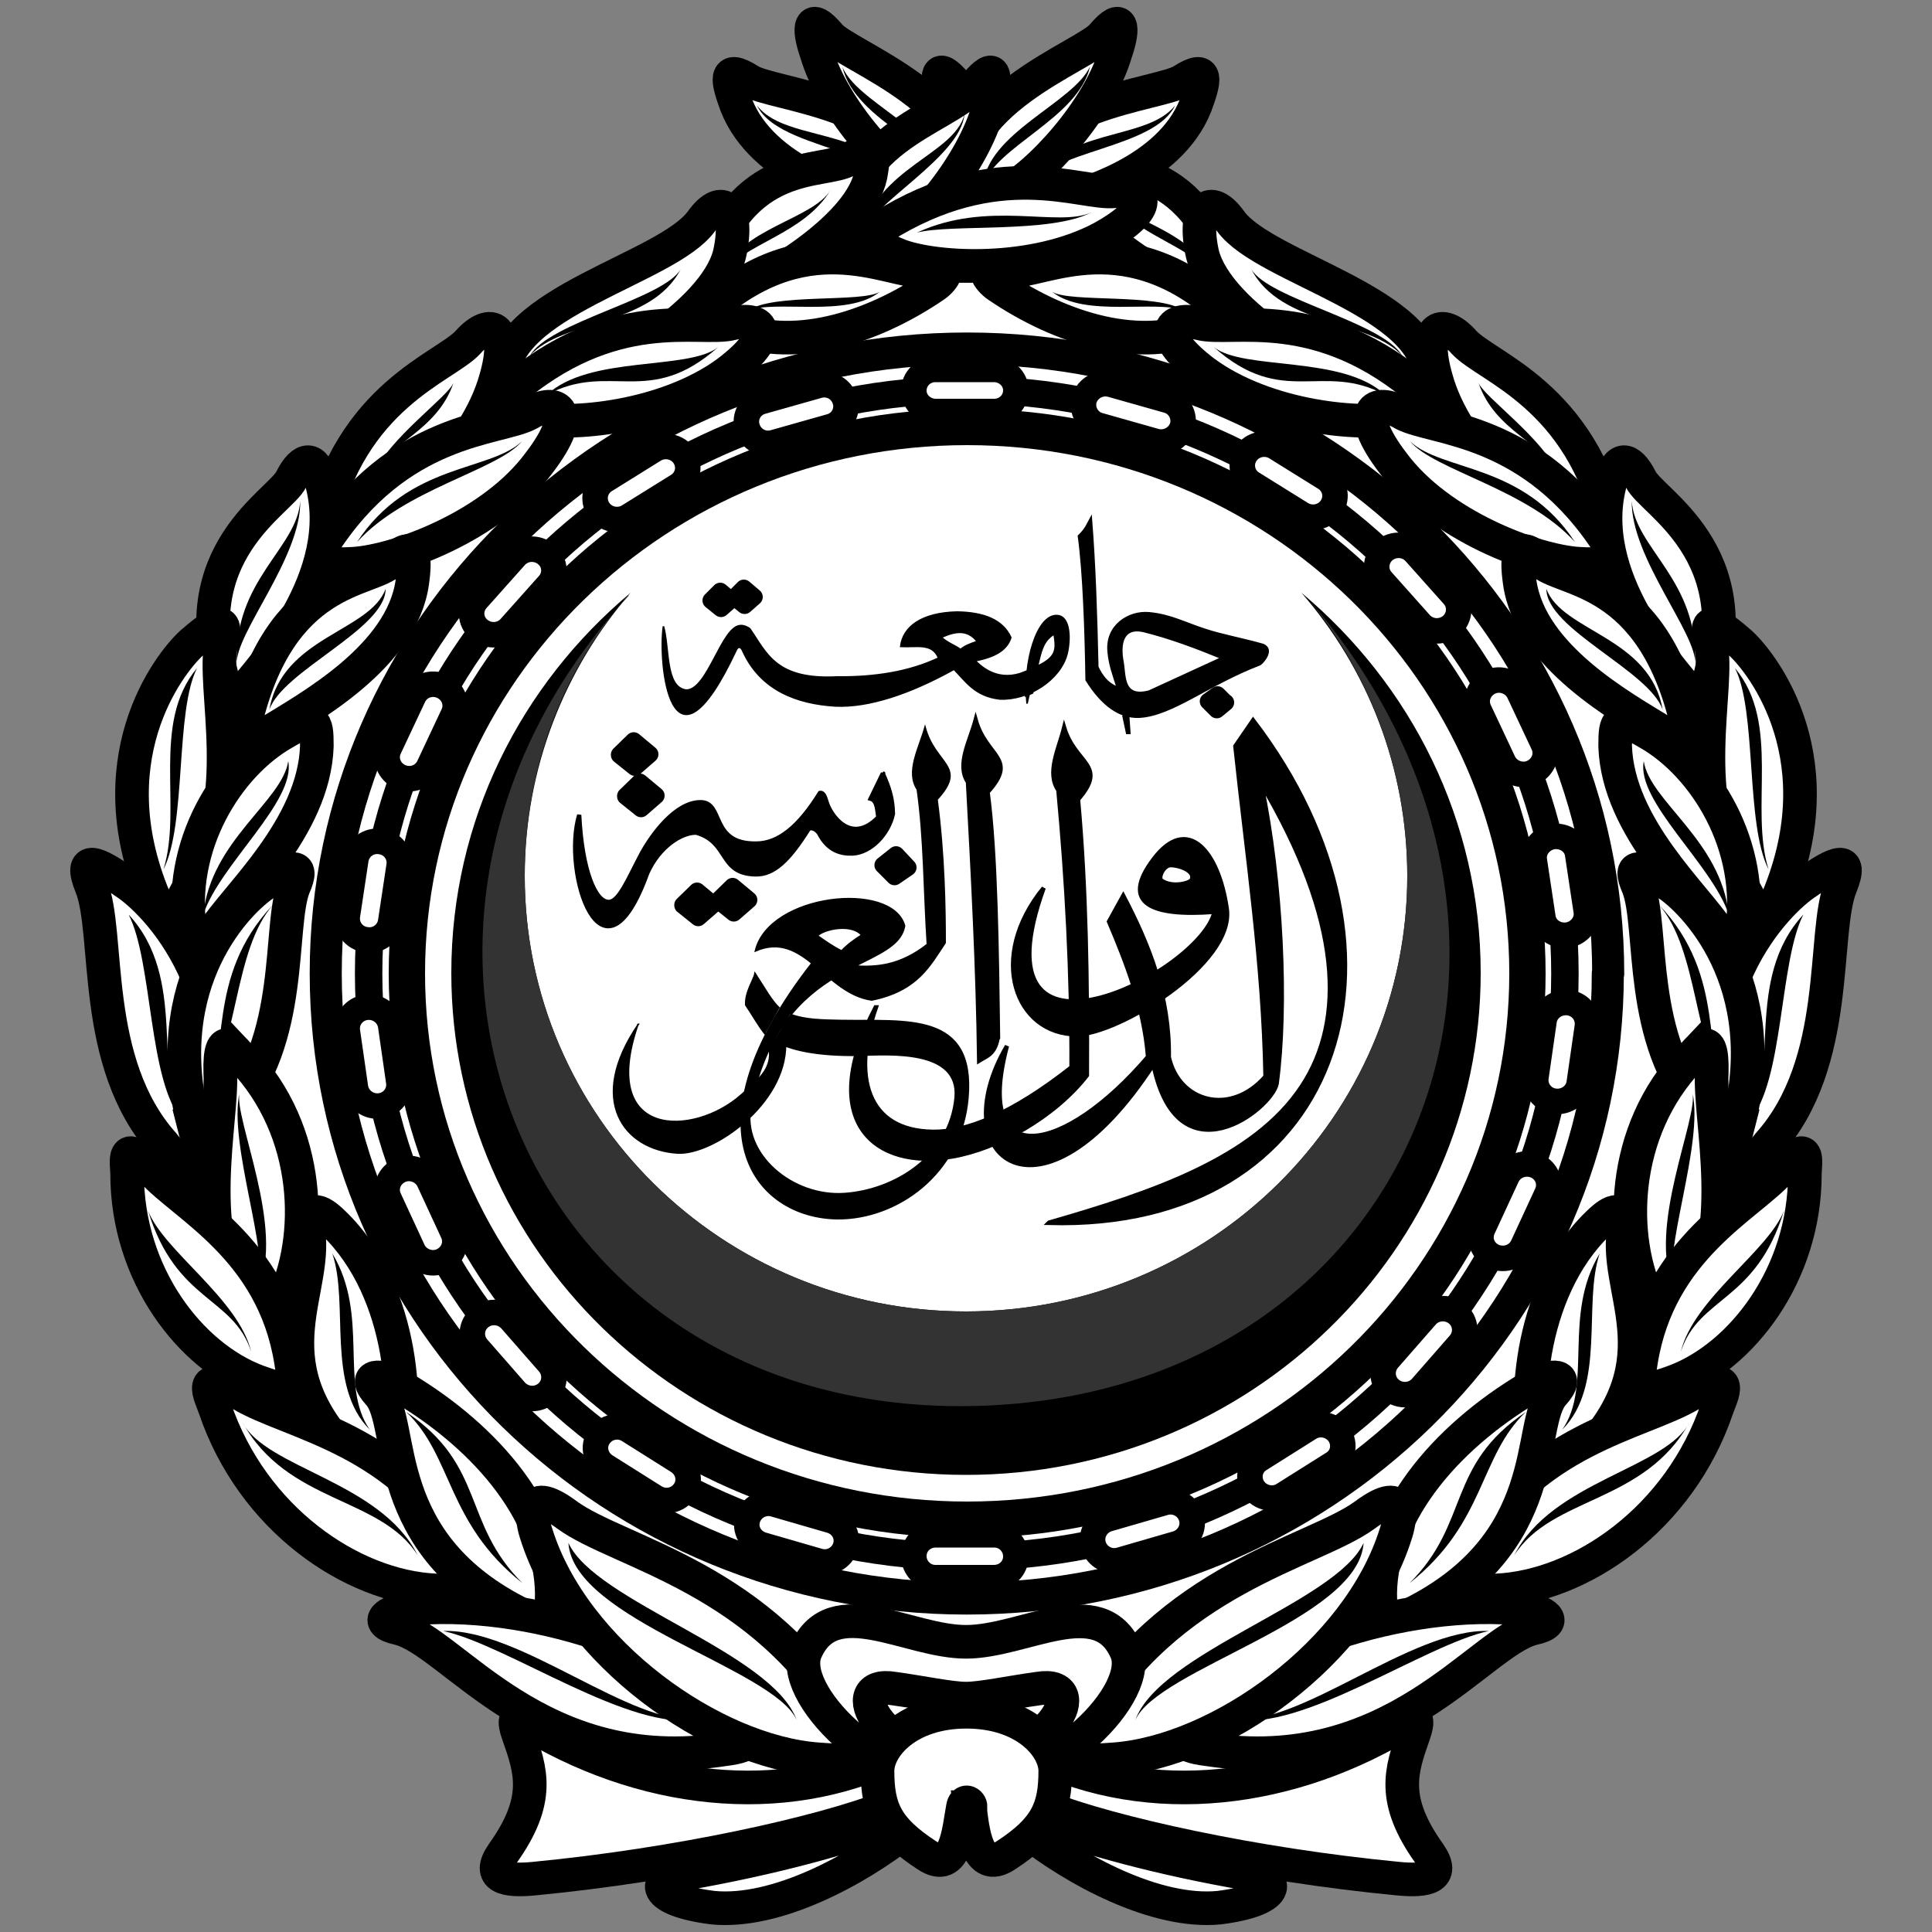 <svg xmlns="http://www.w3.org/2000/svg" id="Layer_1" data-name="Layer 1" viewBox="0 0 50 50"><rect x="0" y="0" width="50" height="50" fill="#808080" stroke="none"/><defs><style>      .cls-1 {        stroke-width: .04px;      }      .cls-1, .cls-2, .cls-3, .cls-4, .cls-5, .cls-6, .cls-7, .cls-8 {        stroke: #000;      }      .cls-1, .cls-3, .cls-9, .cls-5, .cls-7 {        fill-rule: evenodd;      }      .cls-2 {        stroke-width: .94px;      }      .cls-2, .cls-3, .cls-5, .cls-6, .cls-8 {        stroke-linecap: round;        stroke-linejoin: round;      }      .cls-2, .cls-10, .cls-6, .cls-8 {        fill: none;      }      .cls-3 {        stroke-width: .44px;      }      .cls-9, .cls-4, .cls-5 {        fill: #fff;      }      .cls-11 {        fill: #333;      }      .cls-4 {        stroke-width: .87px;      }      .cls-5 {        stroke-width: .66px;      }      .cls-6 {        stroke-width: .71px;      }      .cls-7 {        stroke-width: .11px;      }      .cls-8 {        stroke-width: .83px;      }    </style></defs><path id="path13472" class="cls-9" d="m12.69,9.53l12.39-6.22,11.94,6.15,7.34,6.73,1.48,7.52-1.39,5.78-2.02,5.92-7.42,7.4,1.04,1.88-3.26,4.2-6.08-1.37-1.63-1.01-7.79,2.53-.52-.8-3.19-3.83-.37-2.75-5.71-6.44-2.15-5.5-1.19-6.15,1.56-6.94,2.74-3.33,4.23-3.76h0Z"></path><path id="path10681" class="cls-6" d="m40.5,25.19c0,8.34-6.93,15.1-15.48,15.1s-15.48-6.76-15.48-15.1,6.93-15.1,15.48-15.1,15.48,6.76,15.48,15.1h0Z"></path><path id="path10683" class="cls-5" d="m23.65,40.27c0-.31.25-.55.57-.55h1.51c.31,0,.56.25.56.56,0,.31-.25.55-.57.55h-1.51c-.31,0-.56-.25-.56-.56h0Z"></path><g id="g10685"><path id="path10687" class="cls-4" d="m24.03,5.04c-.43-2.41-4.07-2.57-4.64-2.96-.67-.42-.57,0-.33.65.67,1.69,2.94,2.38,3.97,2.57.83.13,1.1.2,1-.26Z"></path><path id="path10689" class="cls-4" d="m25.13,5.11c.37-2.48-3.24-3.65-3.67-4.2-.5-.59-.57-.23-.33.46.43,1.47,2,3.19,2.94,3.65.77.39,1,.55,1.07.1Z"></path><path id="path10691" class="cls-4" d="m28.11,6.54c.33-2.96-2.6-3.42-3.37-4.36-.5-.59-.53-.26-.37.42.33,1.5,1.8,3.26,2.71,3.81.7.42,1,.59,1.04.13Z"></path><path id="path10693" class="cls-4" d="m27.2,5.89c-3.04-1.92-5.18-.85-6.04-.94-.83-.1-1.1.42.33,1.21,1.77.94,4.24.81,5.21.46,1-.39.7-.59.5-.72Z"></path><path id="path10695" class="cls-4" d="m31.78,7.19c-.94-3.19-3.11-2.67-3.74-3.06s-.7-.29-.57.42c.27,1.27,2.5,2.67,3.61,3.09.4.13.9.33.7-.46Z"></path><path id="path10697" class="cls-4" d="m31.35,7.75c-2.6-2.05-4.64-.52-5.44-.75-.6-.16-.33.23-.1.39,1.67,1.14,3.74,1.76,5.34,1.04.63-.26.67-.33.2-.68Z"></path><path id="path10699" class="cls-4" d="m36.99,9.83c.03-2.02-4.24-2.87-5.14-4.1-.53-.75-1-.36-.73.85.4,1.56,3.34,3.29,4.94,3.62.97.2.94-.13.94-.36Z"></path><path id="path10701" class="cls-4" d="m36.86,10.19c-2.71-2.38-4.98-1.6-5.81-1.82-.83-.2-1.17.29.13,1.27,1.6,1.17,4.07,1.4,5.11,1.17s.77-.46.57-.62Z"></path><path id="path10703" class="cls-4" d="m41.7,13.68c-.77-3.45-3.21-4.17-3.81-4.82-.57-.65-1.17-.46-.67,1.11.6,1.86,2.57,3.48,3.61,3.88,1,.42.94.1.87-.16Z"></path><path id="path10705" class="cls-4" d="m41.66,14.13c-1.97-3.09-4.54-3-5.34-3.42-.77-.46-1.3-.07-.27,1.27,1.2,1.63,3.67,2.54,4.81,2.61s.94-.23.8-.46Z"></path><path id="path10707" class="cls-4" d="m44.2,17.81c1.14-3.52-1.47-4.82-1.74-5.41-.3-.59-.6-.59-.77.03-.73,2.51,1.64,4.95,2,5.44.37.46.43.23.5-.07Z"></path><path id="path10709" class="cls-4" d="m43.67,18.79c-.9-3.94-3.27-3.71-3.81-4.27-.57-.55-.63-.16-.53.55.27,1.92,2.64,3.22,3.71,3.88.33.2.73.42.63-.16Z"></path><path id="path10711" class="cls-4" d="m45.94,23.41c1.64-3.71-.3-6.22-.9-6.77-.6-.52-.97-.75-.77,0,.27,1.14-.67,4.07.77,6.22.47.72.53,1.4.9.55Z"></path><path id="path10713" class="cls-4" d="m45.07,24.16c.37-2.28-.97-4.36-2.4-5.18-.83-.49-.87-.36-.87.33.07,2.12,2.1,3.88,2.71,4.85.57.91.53.23.57,0Z"></path><path id="path10715" class="cls-4" d="m44.7,30.09c-1.2-4.3,1.3-6.77,2.07-7.26.73-.52,1.2-.72.87.1-.5,1.21.03,4.56-1.87,6.68-.6.72-.83,1.47-1.07.49Z"></path><path id="path10717" class="cls-4" d="m44.97,29.15c1-3.75-1.17-5.86-1.84-6.29-.63-.42-1.04-.59-.73.1.4,1.04-.03,3.97,1.64,5.8.53.62.73,1.24.94.39Z"></path><path id="path10719" class="cls-4" d="m43.73,27.39c-1.8,1.89-1.84,4.66-1.04,6.29.5.94.57.88,1.04.2,1.27-1.99.5-4.85.57-6.12.03-1.21-.37-.55-.57-.36Z"></path><path id="path10721" class="cls-4" d="m46.71,30.38c0,2.61-1.64,4.72-3.37,5.37-1,.36-1,.26-.87-.52.47-2.93,2.77-4.01,3.61-4.95.8-.91.63-.16.63.1Z"></path><path id="path10723" class="cls-4" d="m40.5,38.13c2.94-2.61,1.37-4.43,1.5-6.12.07-.91-.3-.68-.63-.36-1.87,1.79-1.97,4.98-1.57,6.22.17.55.43.49.7.26Z"></path><path id="path10725" class="cls-4" d="m44.44,36.44c-.97,2.87-3.54,4.62-5.71,4.72-1.27.07-1.24-.03-.8-.88,1.64-3.06,4.54-3.42,5.84-4.2,1.2-.72.77.07.67.36Z"></path><path id="path10727" class="cls-4" d="m36.45,41.81c3.81-1.86,3.04-4.95,3.74-5.73.5-.55-.1-.49-.4-.29-2.24,1.27-4.04,3.29-4.07,5.44,0,.81.07.91.73.59Z"></path><path id="path10729" class="cls-4" d="m31.24,45.27c4.81.75,7.05-2.8,8.45-3.13.73-.16.2-.46-.17-.49-3.21-.36-7.28,1.11-8.52,2.74-.5.65-.5.78.23.88Z"></path><path id="path10731" class="cls-4" d="m36.12,39.7c-.97,3.09-4.58,5.63-7.28,5.83-1.27.1-1.27-.03-.8-.85,2.17-3.84,5.94-4.49,7.28-5.47,1.14-.85.9.2.8.49Z"></path><path id="path10733" class="cls-4" d="m25.97,5.04c.43-2.41,4.07-2.57,4.64-2.96.67-.42.57,0,.33.65-.67,1.69-2.94,2.38-3.97,2.57-.83.13-1.1.2-1-.26Z"></path><path id="path10735" class="cls-4" d="m24.87,5.11c-.37-2.48,3.24-3.65,3.67-4.2.5-.59.57-.23.33.46-.43,1.47-2,3.19-2.94,3.65-.77.39-1,.55-1.07.1Z"></path><path id="path10737" class="cls-4" d="m21.89,6.54c-.33-2.96,2.6-3.42,3.37-4.36.5-.59.53-.26.37.42-.33,1.5-1.8,3.26-2.71,3.81-.7.42-1,.59-1.04.13Z"></path><path id="path10739" class="cls-4" d="m22.8,5.89c3.04-1.92,5.18-.85,6.04-.94.83-.1,1.1.42-.33,1.21-1.77.94-4.24.81-5.21.46-1-.39-.7-.59-.5-.72Z"></path><path id="path10741" class="cls-4" d="m18.22,7.19c.94-3.19,3.11-2.67,3.74-3.06s.7-.29.57.42c-.27,1.27-2.5,2.67-3.61,3.09-.4.13-.9.33-.7-.46Z"></path><path id="path10743" class="cls-4" d="m18.65,7.75c2.6-2.05,4.64-.52,5.44-.75.6-.16.33.23.1.39-1.67,1.14-3.74,1.76-5.34,1.04-.63-.26-.67-.33-.2-.68Z"></path><path id="path10745" class="cls-4" d="m13.01,9.83c-.03-2.02,4.24-2.87,5.14-4.1.53-.75,1-.36.73.85-.4,1.56-3.34,3.29-4.94,3.62-.97.2-.94-.13-.94-.36Z"></path><path id="path10747" class="cls-4" d="m13.14,10.19c2.71-2.38,4.98-1.6,5.81-1.82.83-.2,1.17.29-.13,1.27-1.6,1.17-4.07,1.4-5.11,1.17s-.77-.46-.57-.62Z"></path><path id="path10749" class="cls-4" d="m8.3,13.68c.77-3.45,3.21-4.17,3.81-4.82.57-.65,1.17-.46.67,1.11-.6,1.86-2.57,3.48-3.61,3.88-1,.42-.94.1-.87-.16Z"></path><path id="path10751" class="cls-4" d="m8.34,14.13c1.97-3.09,4.54-3,5.34-3.42.77-.46,1.3-.07.27,1.27-1.2,1.63-3.67,2.54-4.81,2.61s-.94-.23-.8-.46Z"></path><path id="path10753" class="cls-4" d="m5.8,17.81c-1.14-3.52,1.47-4.82,1.74-5.41.3-.59.6-.59.77.03.73,2.51-1.64,4.95-2,5.44-.37.46-.43.23-.5-.07Z"></path><path id="path10755" class="cls-4" d="m6.33,18.79c.9-3.94,3.27-3.71,3.81-4.27.57-.55.63-.16.53.55-.27,1.92-2.64,3.22-3.71,3.88-.33.2-.73.42-.63-.16Z"></path><path id="path10757" class="cls-4" d="m4.06,23.41c-1.64-3.71.3-6.22.9-6.77.6-.52.97-.75.77,0-.27,1.14.67,4.07-.77,6.22-.47.72-.53,1.4-.9.55Z"></path><path id="path10759" class="cls-4" d="m4.93,24.16c-.37-2.28.97-4.36,2.4-5.18.83-.49.87-.36.87.33-.07,2.12-2.1,3.88-2.71,4.85-.57.91-.53.23-.57,0Z"></path><path id="path10761" class="cls-4" d="m5.3,30.09c1.2-4.3-1.3-6.77-2.07-7.26-.73-.52-1.2-.72-.87.1.5,1.21-.03,4.56,1.87,6.68.6.72.8,1.47,1.07.49Z"></path><path id="path10763" class="cls-4" d="m5.03,29.15c-1-3.75,1.17-5.86,1.84-6.29.63-.42,1.04-.59.73.1-.4,1.04.03,3.97-1.64,5.8-.53.62-.73,1.24-.94.39Z"></path><path id="path10765" class="cls-4" d="m6.27,27.39c1.8,1.89,1.84,4.66,1.04,6.29-.5.94-.57.88-1.04.2-1.27-1.99-.5-4.85-.57-6.12-.03-1.21.37-.55.57-.36Z"></path><path id="path10767" class="cls-4" d="m3.29,30.38c0,2.61,1.64,4.72,3.37,5.37,1,.36,1,.26.87-.52-.47-2.93-2.77-4.01-3.61-4.95-.8-.91-.63-.16-.63.1Z"></path><path id="path10769" class="cls-4" d="m9.5,38.13c-2.94-2.61-1.37-4.43-1.5-6.12-.07-.91.3-.68.63-.36,1.87,1.79,1.97,4.98,1.57,6.22-.17.55-.43.49-.7.26Z"></path><path id="path10771" class="cls-4" d="m5.56,36.44c.97,2.87,3.54,4.62,5.71,4.72,1.27.07,1.24-.03.8-.88-1.64-3.06-4.54-3.42-5.84-4.2-1.2-.72-.77.07-.67.36Z"></path><path id="path10773" class="cls-4" d="m13.55,41.81c-3.81-1.86-3.04-4.95-3.74-5.73-.5-.55.1-.49.4-.29,2.24,1.27,4.04,3.29,4.07,5.44,0,.81-.07.91-.73.59Z"></path><path id="path10775" class="cls-4" d="m18.76,45.27c-4.81.75-7.05-2.8-8.45-3.13-.73-.16-.2-.46.17-.49,3.21-.36,7.28,1.11,8.52,2.74.5.65.5.78-.23.88Z"></path><path id="path10777" class="cls-4" d="m13.88,39.7c.97,3.09,4.58,5.63,7.28,5.83,1.27.1,1.27-.03.8-.85-2.17-3.84-5.94-4.49-7.28-5.47-1.14-.85-.9.2-.8.49Z"></path></g><g id="g10779"><path id="path10781" d="m30.64,8.04c-.63-.46-2.97-.2-3.41-.49.83.68,2.71.2,3.41.49Z"></path><path id="path10783" d="m36.29,9.21c-.5-.88-3.47-1.47-3.91-2.25.77,1.5,3.07,1.3,3.91,2.25Z"></path><path id="path10785" d="m35.85,10.22c-1.1-1.04-3.67-.62-4.44-1.24,1.8,1.6,2.81.36,4.44,1.24Z"></path><path id="path10787" d="m29.41,5.6c.7.36,1.57.72,2,1.56-.5-.65-1.4-.91-2.14-1.47.03,0,.1-.07.13-.1Z"></path><path id="path10789" d="m40.36,12.31c-.43-.98-1.97-2.05-2.1-2.41.43,1.27,1.7,1.56,2.1,2.41Z"></path><path id="path10791" d="m40.76,14.03c-1.34-2.05-3.44-1.82-4.27-2.61.63.75,3.04,1.24,4.27,2.61Z"></path><path id="path10793" d="m43.87,17.19c.1-2.18-1.57-3-1.64-4.23-.03,1.47,1.7,3.45,1.64,4.23Z"></path><path id="path10795" d="m43.03,18.37c-.33-1.89-2.6-2.02-3.01-3.13,0,1.04,2.67,2.12,3.01,3.13Z"></path><path id="path10797" d="m44.9,17.29c1.2,1.43.37,3.62.87,5.21-.6-1.17-.3-4.1-.87-5.21Z"></path><path id="path10799" d="m42.93,23.41c1.8,1.89,1.07,4.01,1.8,4.92-.9-1.27-.77-3.75-1.8-4.92Z"></path><path id="path10801" d="m46.67,23.67c-1.54,1.66-.6,4.17-1.4,5.34.9-1.01.77-4.1,1.4-5.34Z"></path><path id="path10803" d="m44.74,23.67c-.2-1.92-2.04-2.93-2.2-3.97-.2,1.04,1.77,2.67,2.2,3.97Z"></path><path id="path10805" d="m43.8,28.27c.3,1.34-.8,4.2-.47,5.08-.73-1.53.63-4.43.47-5.08Z"></path><path id="path10807" d="m46.17,31.33c-.73,2.38-2.2,2.21-2.67,3.65.33-1.37,2.27-2.61,2.67-3.65Z"></path><path id="path10809" d="m41.4,32.44c-.97,1.6-.17,3.42-.97,4.56,1.14-1.14.53-3.26.97-4.56Z"></path><path id="path10811" d="m43.73,36.8c-1.17,2.12-3.57,1.92-4.54,3.45.97-1.92,3.94-2.25,4.54-3.45Z"></path><path id="path10813" d="m39.49,36.54c-2.07,1.4-1.44,2.87-3.01,4.43,1.97-1.56,1.8-3.29,3.01-4.43Z"></path><path id="path10815" d="m38.53,42.21c-2-.07-4.88,2.48-6.61,2.28,1.74.36,4.94-1.92,6.61-2.28Z"></path><path id="path10817" d="m35.29,39.93c-.13,1.99-5.34,3.26-5.91,4.59.63-1.76,5.21-3.06,5.91-4.59Z"></path><path id="path10819" d="m23.5,3.29c-.67-.55-1.47-1.01-1.7-1.56.17.72.83,1.24,1.5,1.73.07-.03.13-.13.2-.16Z"></path><path id="path10821" d="m22.36,3.87c-1.04-.49-2.24-.46-2.77-1.14.33.68,1.47.94,2.44,1.3.1-.07.23-.13.33-.16Z"></path><path id="path10823" d="m19.36,8.04c.63-.46,2.97-.2,3.41-.49-.83.68-2.71.2-3.41.49Z"></path><path id="path10825" d="m13.71,9.21c.5-.88,3.47-1.47,3.91-2.25-.77,1.5-3.07,1.3-3.91,2.25Z"></path><path id="path10827" d="m14.15,10.22c1.1-1.04,3.67-.62,4.44-1.24-1.8,1.6-2.81.36-4.44,1.24Z"></path><path id="path10829" d="m18.59,7.16c.63-1.3,2.44-1.47,2.91-2.25-.7,1.17-2.24,1.37-2.91,2.25Z"></path><path id="path10831" d="m23.73,6.02c1.84-.85,3.64-.13,4.51-.52-1.07.55-3.61.29-4.51.52Z"></path><path id="path10833" d="m9.64,12.31c.43-.98,1.97-2.05,2.1-2.41-.43,1.27-1.7,1.56-2.1,2.41Z"></path><path id="path10835" d="m9.24,14.03c1.34-2.05,3.44-1.82,4.27-2.61-.63.75-3.04,1.24-4.27,2.61Z"></path><path id="path10837" d="m6.13,17.19c-.1-2.18,1.57-3,1.64-4.23.03,1.47-1.7,3.45-1.64,4.23Z"></path><path id="path10839" d="m6.97,18.37c.33-1.89,2.6-2.02,3.01-3.13,0,1.04-2.67,2.12-3.01,3.13Z"></path><path id="path10841" d="m5.1,17.29c-1.2,1.43-.37,3.62-.87,5.21.6-1.17.3-4.1.87-5.21Z"></path><path id="path10843" d="m7.07,23.41c-1.8,1.89-1.07,4.01-1.8,4.92.9-1.27.77-3.75,1.8-4.92Z"></path><path id="path10845" d="m3.33,23.67c1.54,1.66.6,4.17,1.4,5.34-.9-1.01-.77-4.1-1.4-5.34Z"></path><path id="path10847" d="m5.26,23.67c.2-1.92,2.04-2.93,2.2-3.97.2,1.04-1.77,2.67-2.2,3.97Z"></path><path id="path10849" d="m6.2,28.27c-.3,1.34.8,4.2.47,5.08.73-1.53-.63-4.43-.47-5.08Z"></path><path id="path10851" d="m3.83,31.33c.73,2.38,2.2,2.21,2.67,3.65-.33-1.37-2.27-2.61-2.67-3.65Z"></path><path id="path10853" d="m8.6,32.44c.97,1.6.17,3.42.97,4.56-1.14-1.14-.53-3.26-.97-4.56Z"></path><path id="path10855" d="m6.27,36.8c1.17,2.12,3.57,1.92,4.54,3.45-.97-1.92-3.94-2.25-4.54-3.45Z"></path><path id="path10857" d="m10.51,36.54c2.07,1.4,1.44,2.87,3.01,4.43-1.97-1.56-1.8-3.29-3.01-4.43Z"></path><path id="path10859" d="m11.47,42.21c2-.07,4.88,2.48,6.61,2.28-1.74.36-4.94-1.92-6.61-2.28Z"></path><path id="path10861" d="m14.71,39.93c.13,1.99,5.34,3.26,5.91,4.59-.63-1.76-5.21-3.06-5.91-4.59Z"></path><path id="path10863" d="m22.29,6.09c.4-1.76,2.4-2.08,2.67-3.13-.1,1.11-2.47,2.34-2.67,3.13Z"></path><path id="path10865" d="m28.21,1.72c-.3,1.34-2.47,2.08-2.77,3.09.1-1.37,2.34-2.15,2.77-3.09Z"></path><path id="path10867" d="m26.5,4.88c1.04-1.63,3.17-1.21,3.91-2.15-.53,1.11-3.17,1.14-3.91,2.15Z"></path></g><g id="g10869"><path id="path10871" class="cls-4" d="m23.2,45.4c-2.94,1.43-6.61,1.04-9.72-.91-.13-.07-.2.03-.07.39.33.94.6,1.69-.4,3.09-.43.62.07.72.8.65,3.74-.36,7.41-1.17,9.18-1.86l.2-1.37Z"></path><path id="path10873" class="cls-4" d="m23.13,47.09c-1.17.46-3.17,1.01-5.41,1.4-.9.13-.87.68.73.88,1.64.16,3.74-.98,5.01-1.99l-.33-.29Z"></path><path id="path10875" class="cls-4" d="m25,43.96c.4,0,1.14-.16,1.87-.26,1.37-.23.37,1.82-1.87,1.82v.68c2.27,0,4.64-2.41,4.14-3.48-.7-1.56-2.64-.23-4.14-.23s-3.44-1.34-4.14.23c-.5,1.07,1.87,3.48,4.14,3.48v-.68c-2.24,0-3.24-2.05-1.87-1.82.73.1,1.47.26,1.87.26Z"></path><path id="path10877" class="cls-4" d="m26.8,45.4c2.94,1.43,6.61,1.04,9.72-.91.13-.07.2.03.07.39-.33.94-.6,1.69.4,3.09.43.62-.07.72-.8.65-3.74-.36-7.41-1.17-9.18-1.86l-.2-1.37Z"></path><path id="path10879" class="cls-4" d="m26.87,47.09c1.17.46,3.14,1.01,5.41,1.4.9.13.87.68-.73.88-1.64.16-3.74-.98-5.01-1.99l.33-.29Z"></path><path id="path10881" class="cls-4" d="m25.1,46.77c.07.55.17,1.76.94,1.24,1.04-.68,1.27-1.21,1.27-2.18,0-.62-.77-1.53-2.3-1.53s-2.3.91-2.3,1.53c0,.98.23,1.5,1.27,2.18.77.52.83-.68.94-1.24.03-.2.2-.13.2,0Z"></path></g><path id="path10883" d="m25,38.17c7.35,0,13.32-5.83,13.32-12.99,0-3.94-1.8-7.46-4.64-9.84,1.7,1.95,2.74,4.53,2.74,7.33,0,6.22-5.11,11.27-11.42,11.27s-11.42-5.05-11.42-11.27c0-2.8,1.04-5.37,2.74-7.33-2.84,2.38-4.64,5.89-4.64,9.84,0,7.17,5.98,12.99,13.32,12.99Z"></path><path id="path10885" class="cls-8" d="m41.61,25.19c0,8.93-7.43,16.18-16.59,16.18s-16.59-7.24-16.59-16.18S15.86,9.02,25.03,9.02s16.59,7.24,16.59,16.18h0Z"></path><g id="g10887"><path id="path10889" class="cls-1" d="m16.52,26.51c-1.34,1.96-.38,3.24,1.01,3.33.91.06,2.81-1.26,2.8-2.81l-.52-.28c.29.79-.01,1.05-.63,1.59-1.22,1.08-3.7,1.16-2.67-1.83h0Z"></path><path id="path10891" class="cls-7" d="m27.14,31.65c7.55.21,9.95-6.91,5.29-13.01l-.46.67c.3,2.84.73,5.64.78,8.55-.91,1.04-2.24.66-2.5-.5.02-1.57-.51-2.9-1.18-4.18l-.37.67c.44,1.04.91,2.22,1.01,3.5-2.15,2.52-4.53,3.03-3.65-.28-1.7,2.9.88,4.95,3.79.48.63,3.05,3.05,1.16,3.19.5.27-2,.13-5.22-.4-7.77,2.1,3.55,2.18,6.11,1.06,7.82-1.24,1.9-3.95,2.79-6.55,3.54h0Z"></path><path id="path10893" class="cls-7" d="m31.42,23.6c-1.61.12-2.44-.21-1.56-1.37.86-1.14,1.67-.23,1.89,1.29.2,1.43-2.83,3.25-3.88,3.25-1.59,0-2.33-1.99-.86-3.79-1.89,5.23,4.07,2.2,4.42.62Zm-1.12-1.21c-.19,0-.34.33-.24.4.28.19.73.07.78-.02.1-.21-.26-.37-.54-.38h0Z"></path><path id="path10895" class="cls-7" d="m22.66,26.07c-1.55,2.98,0,4.21,1.99,3.86,1.16-.2,2.63-1.01,3.48-2.1.01-2.41-.02-4.81-.23-7.14.78-.9-.07-.9-.36-1.86-.14.56-.46,1.17-.15,1.62.22,2.36.35,4.74.34,7.17-1.56,1.23-2.74,1.68-3.58,1.67-1.73-.02-2.1-1.44-1.48-3.22h0Z"></path><path id="path10897" class="cls-7" d="m25.83,26.86c-.03-2.25-.06-4.79-.27-6.36.8-.88-.04-.9-.31-1.87-.15.56-.5,1.16-.2,1.61.13,2.4.26,4.81.29,7.21.19-.12.4-.16.48-.58Z"></path><path id="path10899" class="cls-1" d="m19.8,26.76c-.19-.24-.34-.52-.5-.75-.02-.34.21-.65.24-.82.26.4.42.7.63.9m.28.16c.39.15.86.15,1.31.16,1.69.03,3.48-.24,3.29,2-.17,1.99-1.86,3.14-3.37,3.13-2.16-.02-4-2.34-.67-6.61.32-.05.74.03,1.09.07.59.04,1.2-.01,1.9-.56-.09-1.41-.08-2.74-.26-4.01-.3-.45.04-1.05.2-1.61.26.98,1.11,1,.31,1.87.19,1.42.21,2.85.21,3.71-.4.6-.72,1.24-1.9,1.48-1.21-.17-1.75-1.82-3.01-1.27.35-1.48,3.54-1.82,3.86-.65-.21,1.22-3.2.73-3.98,4.68-.24,1.22,1.07,2.34,2.42,2.25,1.32-.09,2.73-.98,2.87-2.49.11-1.25-1.71-1.11-2.47-1.09-1.11.02-1.81-.14-2.22-.38m1.13-2.72c.2-.18.89-.31,1.14-.01-.19.12-.37.25-.52.41-.26-.13-.43-.26-.62-.39Z"></path><path id="path10901" class="cls-7" d="m22.84,20c.18.4.26.67.27,1.06-.11.52-.57,1.01-1.05,1.03-.29.01-.63-.07-.86-.52-.03-.05-.15-.18-.27-.12-.52.83-.91,1.19-1.38,1.18-.95-.02-.67-.83-1.53-1.08-.37-.01-.96.35-1.27,1.05-1.16,3.2-2.21-.01-1.76-1.51.07,1.43.42,2.28.78,2.25.26-.02.5-.62.83-1.24.26-.48.88-1.35,1.54-1.34.6.01.23,1.09,1.43,1.07.58,0,1.11-.44,1.65-1.31.12-.02.15.19.18.26.09.29.61,1.11,1.33.37-.03-.16-.02-.43-.2-.48l.32-.66h0Z"></path><path id="path10903" class="cls-1" d="m26.61,17.35c-.64.31-1.1.03-1.37-.25.46-.09.81-.25.92-.6-.21-.46-.7-.65-1.39-.66-.93.02-1.4.39-1.46.89.43.02.82-.1.98.3-.76.36-1.65.5-2.63.49-1.59.08-1.82-.62-2.25-1.24-.03-.04-.17-.1-.24-.09-.49,0-.85,1.67-1.41,1.67-.55-.07-.43-1.08-.59-1.65-.14.9.17,4.26,1.88.62.05-.12.13-.09.17.01.46,1.02,1.4,1.37,2.4,1.43.85.04,1.92-.31,3.07-.95.31.32.55.7,1.19.77.75.03,1.55-.5,1.73-1.15.09-.34.11-1-.26-1.01-.51-.02-.88,1.19-.77,2.28,0-.01.06-.27.06-.27m-2.27-1.45c.34-.15.66-.22.92.11-.2.07-.33.12-.43.21-.15-.11-.34-.17-.49-.31h0Zm2.48.75c.09-.36.13-.65.43-.83.06.38.08.59-.43.83Z"></path><path id="path10905" class="cls-1" d="m28.91,17.78c-.1-.31-.2-.57-.23-.91-.07-.68.53-1.06,1.06-1.01.55.05.92.26,1.45.43.42.14.97.24,1.5.39.3.13,0,.47-.08.52-1.34.51-2.28,1.32-3.13,1.36-.5.02-.96-.3-1.37-.96-.02-1.28-.07-2.79-.2-3.73.2-.19.24-.33.33-.49.1,1.25.14,2.56.17,3.88.11.23.25.42.49.52h0Zm.85.1c-.72.2-.63-.39-.7-.76-.08-.43-.02-.9.53-.78.72.18,1.37.43,2.01.69l-1.85.85Z"></path><path id="path10907" class="cls-1" d="m29.06,18.51l.1.47h.08l-.03-.44"></path><path id="path10919" class="cls-3" d="m17.67,23.42l.37-.36.42.35-.39.34-.4-.32Z"></path><path id="path10921" class="cls-3" d="m18.59,23.3l.37-.36.42.35-.39.34-.4-.32Z"></path><path id="path10923" class="cls-3" d="m16.03,19.53l.37-.36.42.35-.39.34-.4-.32Z"></path><path id="path10925" class="cls-3" d="m16.19,20.6l.37-.36.42.35-.39.34-.4-.32Z"></path><path id="path10927" class="cls-3" d="m22.85,22.39l.34-.27.31.33-.35.24-.3-.3h0Z"></path><path id="path10929" class="cls-3" d="m18.4,15.54l.24-.24.27.23-.25.22-.26-.21h0Z"></path><path id="path10931" class="cls-3" d="m19.01,15.46l.24-.24.27.23-.25.22-.26-.21Z"></path><path id="path10933" class="cls-3" d="m31.72,18.18l-.23.19-.22-.22.24-.17.2.2Z"></path><path id="path11011" class="cls-1" d="m21.01,24.88l-.03.4.65.06.52-.38-1.15-.07h0Z"></path><path id="path11013" class="cls-7" d="m26.52,17.43l.19-.04-.02.52-.12.05-.05-.52h0Z"></path></g><path id="path11015" class="cls-2" d="m39.53,25.19c0,7.81-6.49,14.14-14.5,14.14s-14.5-6.33-14.5-14.14,6.49-14.14,14.5-14.14,14.5,6.33,14.5,14.14h0Z"></path><path id="path11017" class="cls-5" d="m10.35,30.29c.28-.13.62,0,.75.27l.62,1.34c.13.28,0,.6-.28.73-.28.13-.62,0-.75-.27l-.62-1.34c-.13-.28,0-.6.28-.73Z"></path><path id="path11019" class="cls-5" d="m9.47,26.07c.31-.04.59.17.64.47l.21,1.46c.04.3-.17.58-.48.62-.31.04-.59-.17-.64-.47l-.21-1.46c-.04-.3.17-.58.48-.62h0Z"></path><path id="path11021" class="cls-5" d="m9.85,21.78c.31.04.52.32.48.62l-.22,1.46c-.05.3-.33.51-.64.46-.31-.04-.52-.32-.48-.62l.22-1.46c.05-.3.33-.51.64-.46h0Z"></path><path id="path11023" class="cls-5" d="m11.45,17.76c.28.13.41.45.28.73l-.63,1.34c-.13.28-.46.4-.75.27-.28-.13-.41-.45-.28-.73l.63-1.34c.13-.28.46-.4.75-.27h0Z"></path><path id="path11025" class="cls-5" d="m14.14,14.35c.24.2.26.55.05.78l-.99,1.11c-.21.23-.56.25-.8.05-.24-.2-.26-.55-.05-.78l.99-1.11c.21-.23.56-.25.8-.05Z"></path><path id="path11027" class="cls-5" d="m17.71,11.81c.17.26.09.6-.17.76l-1.27.79c-.26.16-.61.09-.78-.17-.17-.26-.09-.6.17-.76l1.27-.79c.26-.16.61-.09.78.17Z"></path><path id="path11029" class="cls-5" d="m21.87,10.36c.09.29-.08.6-.38.68l-1.45.41c-.3.09-.61-.08-.7-.38-.09-.29.08-.6.38-.68l1.45-.41c.3-.09.61.08.7.38h0Z"></path><path id="path11031" class="cls-5" d="m15.5,37.18c.17-.26.52-.33.78-.16l1.27.8c.26.17.34.51.17.76-.17.26-.52.33-.78.16l-1.27-.8c-.26-.17-.34-.51-.17-.76Z"></path><path id="path11033" class="cls-5" d="m19.35,39.3c.09-.29.4-.46.7-.37l1.45.42c.3.09.47.39.38.68-.09.29-.4.46-.7.37l-1.45-.42c-.3-.09-.47-.39-.38-.68Z"></path><path id="path11035" class="cls-5" d="m12.42,34.1c.24-.2.59-.17.8.06l.98,1.12c.2.23.18.58-.06.78-.24.2-.59.17-.8-.06l-.98-1.12c-.2-.23-.18-.58.06-.78h0Z"></path><path id="path11037" class="cls-5" d="m26.29,10.1c0,.31-.25.55-.56.55h-1.51c-.31,0-.57-.24-.57-.54,0-.31.25-.55.56-.55h1.51c.31,0,.57.24.57.54Z"></path><path id="path11039" class="cls-5" d="m39.66,19.99c-.28.13-.62,0-.75-.27l-.63-1.34c-.13-.28,0-.6.28-.73.28-.13.62,0,.75.27l.63,1.34c.13.28,0,.6-.28.73Z"></path><path id="path11041" class="cls-5" d="m40.57,24.2c-.31.04-.6-.16-.64-.46l-.22-1.46c-.05-.3.17-.58.48-.63.31-.04.6.16.64.46l.22,1.46c.05.3-.17.58-.48.63h0Z"></path><path id="path11043" class="cls-5" d="m40.23,28.5c-.31-.04-.52-.32-.48-.62l.21-1.46c.04-.3.33-.51.64-.47.31.04.52.32.48.62l-.21,1.46c-.04.3-.33.51-.64.47h0Z"></path><path id="path11045" class="cls-5" d="m38.66,32.52c-.29-.13-.41-.45-.28-.73l.62-1.34c.13-.28.46-.4.75-.28.29.13.41.45.28.73l-.62,1.34c-.13.28-.46.4-.75.28Z"></path><path id="path11047" class="cls-5" d="m35.99,35.96c-.24-.2-.26-.55-.06-.78l.98-1.12c.2-.23.56-.26.8-.06.24.2.26.55.06.78l-.98,1.12c-.2.23-.56.26-.8.06Z"></path><path id="path11049" class="cls-5" d="m32.44,38.52c-.17-.26-.1-.6.17-.76l1.27-.8c.26-.17.61-.09.78.16.17.26.1.6-.17.76l-1.27.8c-.26.17-.61.09-.78-.16Z"></path><path id="path11051" class="cls-5" d="m28.3,40c-.09-.29.08-.6.38-.69l1.45-.42c.3-.09.61.08.7.37s-.08.6-.38.69l-1.45.42c-.3.09-.61-.08-.7-.37h0Z"></path><path id="path11053" class="cls-5" d="m34.46,13.13c-.17.26-.52.33-.78.17l-1.27-.79c-.26-.16-.34-.5-.17-.76.17-.26.52-.33.78-.17l1.27.79c.26.16.34.5.17.76h0Z"></path><path id="path11055" class="cls-5" d="m30.6,11.04c-.09.29-.4.46-.7.38l-1.45-.41c-.3-.08-.47-.39-.39-.68.09-.29.4-.46.7-.38l1.45.41c.3.08.47.39.39.68Z"></path><path id="path11057" class="cls-5" d="m37.56,16.19c-.24.2-.59.18-.8-.05l-.99-1.11c-.21-.23-.18-.58.05-.78.24-.2.59-.18.8.05l.99,1.11c.21.23.18.58-.05.78h0Z"></path><path id="path11059" class="cls-11" d="m16.26,15.41c-1.7,1.95-2.68,4.46-2.68,7.26,0,6.22,5.11,11.27,11.42,11.27s11.42-5.05,11.42-11.27c0-2.8-1.04-5.37-2.66-7.28,7.74,8.78,2.86,20.86-8.73,21-11.59.13-16.59-12.46-8.76-20.97Z"></path><path id="path11061" class="cls-10" d="m25,38.17c7.35,0,13.32-5.83,13.32-12.99,0-3.94-1.8-7.46-4.64-9.84,1.7,1.95,2.74,4.53,2.74,7.33,0,6.22-5.11,11.27-11.42,11.27s-11.42-5.05-11.42-11.27c0-2.8,1.04-5.37,2.74-7.33-2.84,2.38-4.64,5.89-4.64,9.84,0,7.17,5.98,12.99,13.32,12.99Z"></path></svg>